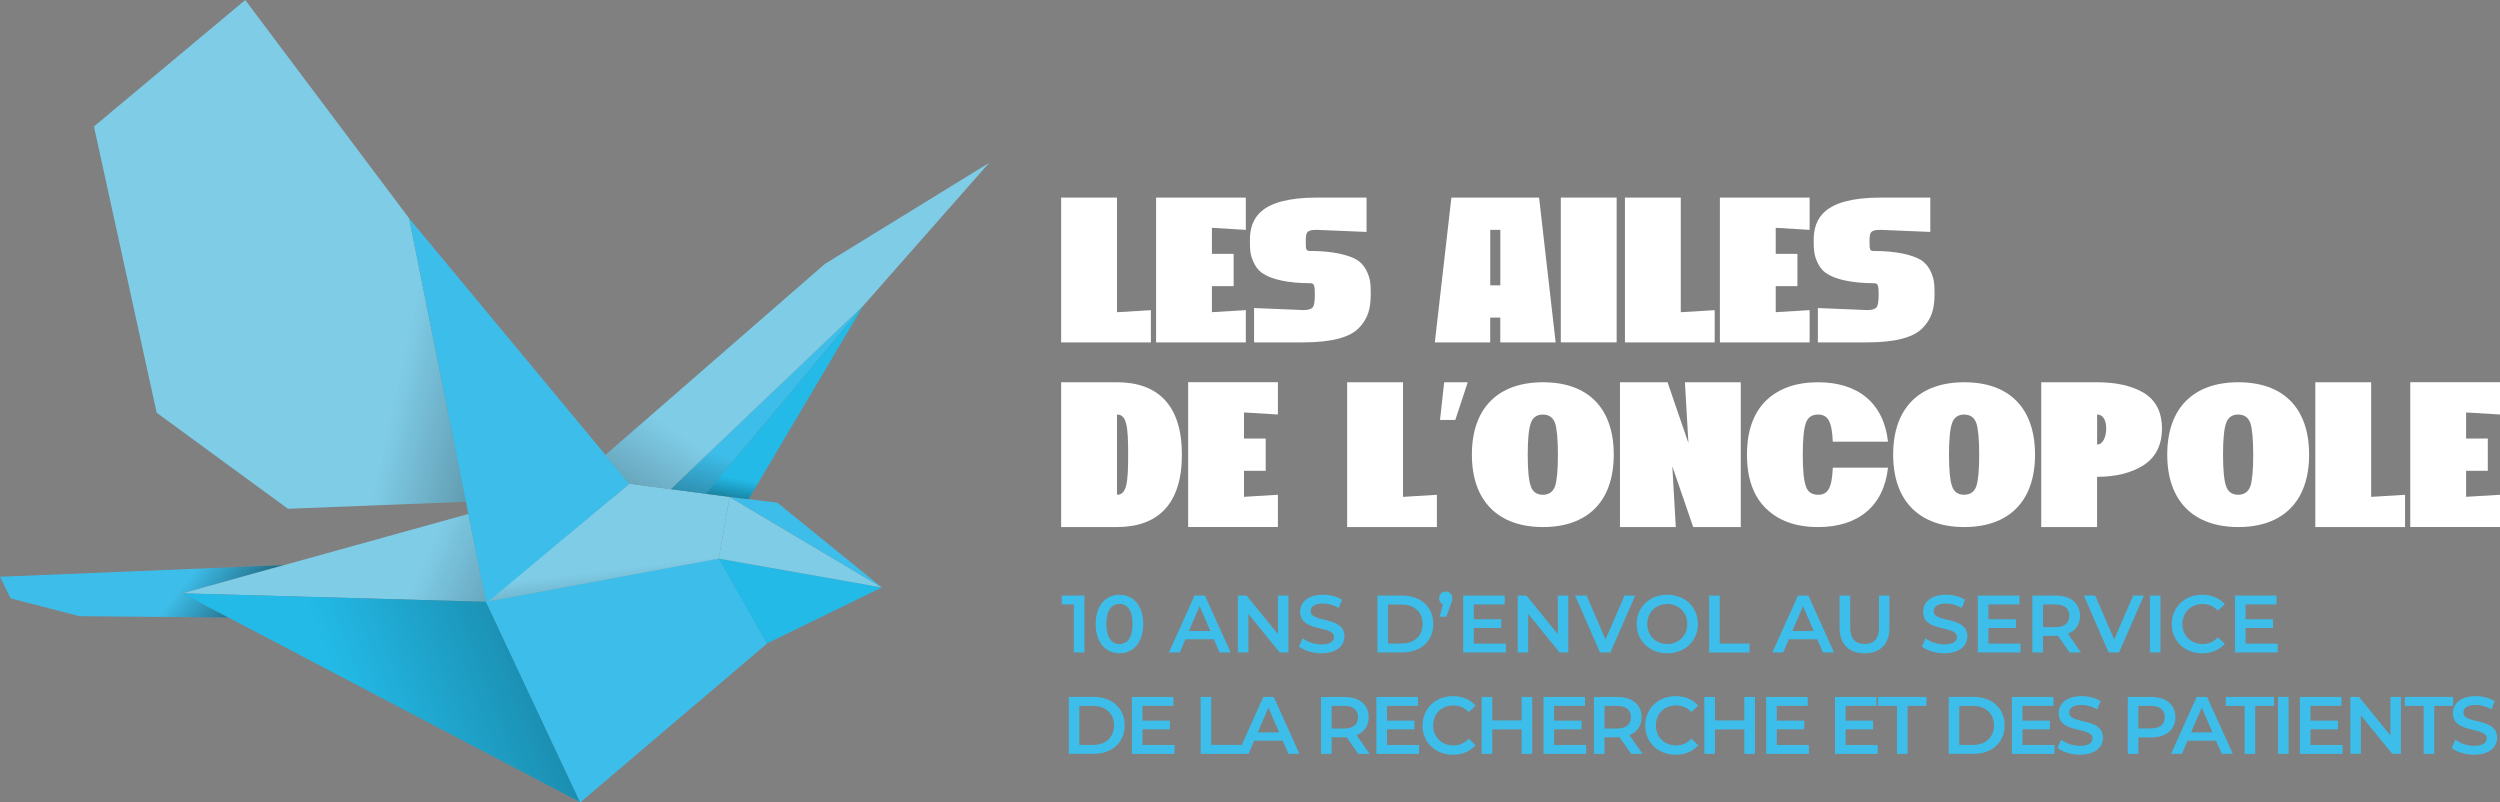 <?xml version="1.0" encoding="UTF-8"?>
<svg id="Calque_1" data-name="Calque 1" xmlns="http://www.w3.org/2000/svg" xmlns:xlink="http://www.w3.org/1999/xlink" viewBox="0 0 572.19 183.6">
  <rect x="0" y="0" width="572.19" height="183.6" fill="#808080" stroke="none"/>
  <defs>
    <linearGradient id="Dégradé_sans_nom_3" data-name="Dégradé sans nom 3" x1="-4.18" y1="122.07" x2="27.09" y2="151.48" gradientTransform="translate(26.36 10.02) rotate(-4.75)" gradientUnits="userSpaceOnUse">
      <stop offset=".2" stop-color="#000" stop-opacity="0"/>
      <stop offset=".99" stop-color="#000"/>
    </linearGradient>
    <linearGradient id="Dégradé_sans_nom_3-2" data-name="Dégradé sans nom 3" x1="35.87" y1="118.99" x2="142.13" y2="175.83" xlink:href="#Dégradé_sans_nom_3"/>
    <linearGradient id="Dégradé_sans_nom_3-3" data-name="Dégradé sans nom 3" x1="-3.29" y1="169.21" x2="215.96" y2="105.44" xlink:href="#Dégradé_sans_nom_3"/>
    <linearGradient id="Dégradé_sans_nom_2" data-name="Dégradé sans nom 2" x1="100.98" y1="78.56" x2="104.53" y2="169.19" gradientTransform="translate(26.36 10.02) rotate(-4.75)" gradientUnits="userSpaceOnUse">
      <stop offset=".56" stop-color="#000" stop-opacity="0"/>
      <stop offset=".99" stop-color="#000"/>
    </linearGradient>
    <linearGradient id="Dégradé_sans_nom_46" data-name="Dégradé sans nom 46" x1="-33.79" y1="31.12" x2="151.67" y2="88.17" gradientTransform="translate(26.36 10.02) rotate(-4.75)" gradientUnits="userSpaceOnUse">
      <stop offset=".53" stop-color="#000" stop-opacity="0"/>
      <stop offset="1" stop-color="#000"/>
    </linearGradient>
    <linearGradient id="Dégradé_sans_nom_46-2" data-name="Dégradé sans nom 46" x1="153.69" y1="61.29" x2="121.53" y2="148.2" xlink:href="#Dégradé_sans_nom_46"/>
    <linearGradient id="Dégradé_sans_nom_46-3" data-name="Dégradé sans nom 46" x1="145.42" y1="95.69" x2="136.6" y2="128.15" xlink:href="#Dégradé_sans_nom_46"/>
    <linearGradient id="Dégradé_sans_nom_46-4" data-name="Dégradé sans nom 46" x1="187.25" y1="25.1" x2="74.04" y2="174.1" xlink:href="#Dégradé_sans_nom_46"/>
  </defs>
  <g>
    <g>
      <path d="M242.87,87.49h12.78c9.32,0,14.86,5.21,14.86,16.57s-5.54,16.57-14.86,16.57h-12.78v-33.14ZM255.65,113.24c2.22,0,2.56-2.7,2.56-9.18s-.33-9.18-2.56-9.18v18.37Z" style="fill: #fff;"/>
      <path d="M292.48,87.49v7.38l-7.76-.47v5.97h4.97v7.38h-4.97v5.96l7.76-.47v7.38h-20.54v-33.14h20.54Z" style="fill: #fff;"/>
      <path d="M321.11,87.49v26.23l7.76-.47v7.38h-20.54v-33.14h12.78Z" style="fill: #fff;"/>
      <path d="M335.93,87.49l-2.84,8.62h-3.5l.95-8.62h5.4Z" style="fill: #fff;"/>
      <path d="M336.88,104.06c0-10.79,6.11-16.57,16.28-16.57s16.19,5.77,16.19,16.57-6.11,16.57-16.19,16.57-16.28-5.77-16.28-16.57ZM353.12,113.24c1.37,0,2.32-.66,2.79-1.94.43-1.28.66-3.69.66-7.24s-.24-5.97-.66-7.24c-.47-1.28-1.42-1.94-2.79-1.94s-2.32.66-2.75,1.94c-.47,1.28-.71,3.69-.71,7.24s.24,5.96.71,7.24c.43,1.28,1.37,1.94,2.75,1.94Z" style="fill: #fff;"/>
      <path d="M386.44,101.41l-.8-13.92h12.78v33.14h-10.89l-4.78-13.92.8,13.92h-12.78v-33.14h10.89l4.78,13.92Z" style="fill: #fff;"/>
      <path d="M399.84,104.06c0-5.4,1.47-9.52,4.35-12.36,2.89-2.79,6.86-4.21,11.93-4.21,9.09,0,15.01,4.73,16,13.59h-12.64c-.19-4.59-1.09-6.2-3.41-6.2-1.37,0-2.32.66-2.75,1.94-.47,1.28-.71,3.69-.71,7.24s.24,5.96.71,7.24c.43,1.28,1.37,1.94,2.75,1.94,2.32,0,3.22-1.51,3.41-6.2h12.64c-.99,8.9-6.91,13.59-16,13.59-5.06,0-9.04-1.42-11.93-4.26-2.89-2.79-4.35-6.91-4.35-12.31Z" style="fill: #fff;"/>
      <path d="M433.3,104.06c0-10.79,6.11-16.57,16.28-16.57s16.19,5.77,16.19,16.57-6.11,16.57-16.19,16.57-16.28-5.77-16.28-16.57ZM449.54,113.24c1.37,0,2.32-.66,2.79-1.94.43-1.28.66-3.69.66-7.24s-.24-5.97-.66-7.24c-.47-1.28-1.42-1.94-2.79-1.94s-2.32.66-2.75,1.94c-.47,1.28-.71,3.69-.71,7.24s.24,5.96.71,7.24c.43,1.28,1.37,1.94,2.75,1.94Z" style="fill: #fff;"/>
      <path d="M494.84,98.1c-.05,3.74-1.42,6.53-4.17,8.33-2.79,1.8-6.34,2.7-10.7,2.7v11.5h-12.78v-33.14h12.78c4.4,0,8,.81,10.75,2.46,2.7,1.66,4.07,4.36,4.12,8.09v.05ZM479.98,101.74c1.33,0,2.08-1.75,2.08-3.65s-.71-3.22-2.08-3.22v6.86Z" style="fill: #fff;"/>
      <path d="M496.03,104.06c0-10.79,6.11-16.57,16.28-16.57s16.19,5.77,16.19,16.57-6.11,16.57-16.19,16.57-16.28-5.77-16.28-16.57ZM512.26,113.24c1.37,0,2.32-.66,2.79-1.94.43-1.28.66-3.69.66-7.24s-.24-5.97-.66-7.24c-.47-1.28-1.42-1.94-2.79-1.94s-2.32.66-2.75,1.94c-.47,1.28-.71,3.69-.71,7.24s.24,5.96.71,7.24c.43,1.28,1.37,1.94,2.75,1.94Z" style="fill: #fff;"/>
      <path d="M542.7,87.49v26.23l7.76-.47v7.38h-20.54v-33.14h12.78Z" style="fill: #fff;"/>
      <path d="M572.19,87.49v7.38l-7.76-.47v5.97h4.97v7.38h-4.97v5.96l7.76-.47v7.38h-20.54v-33.14h20.54Z" style="fill: #fff;"/>
    </g>
    <g>
      <path d="M248.19,136.31v13.02h-2.42v-10.99h-2.75v-2.03h5.17Z" style="fill: #3dbeea;"/>
      <path d="M250.78,142.82c0-4.28,2.34-6.7,5.43-6.7s5.45,2.42,5.45,6.7-2.34,6.7-5.45,6.7-5.43-2.42-5.43-6.7ZM259.23,142.82c0-3.14-1.23-4.6-3.01-4.6s-3,1.45-3,4.6,1.23,4.59,3,4.59,3.01-1.45,3.01-4.59Z" style="fill: #3dbeea;"/>
      <path d="M277.82,146.32h-6.51l-1.28,3.01h-2.49l5.86-13.02h2.38l5.88,13.02h-2.53l-1.3-3.01ZM277.02,144.42l-2.46-5.69-2.44,5.69h4.89Z" style="fill: #3dbeea;"/>
      <path d="M294.89,136.31v13.02h-1.99l-7.18-8.82v8.82h-2.4v-13.02h1.99l7.18,8.82v-8.82h2.4Z" style="fill: #3dbeea;"/>
      <path d="M297.3,147.95l.84-1.88c1.04.84,2.7,1.43,4.3,1.43,2.03,0,2.88-.73,2.88-1.69,0-2.81-7.74-.97-7.74-5.8,0-2.1,1.67-3.89,5.25-3.89,1.56,0,3.2.41,4.33,1.15l-.76,1.88c-1.17-.69-2.46-1.02-3.59-1.02-2.01,0-2.83.78-2.83,1.77,0,2.77,7.72.97,7.72,5.75,0,2.08-1.69,3.87-5.26,3.87-2.03,0-4.06-.63-5.14-1.56Z" style="fill: #3dbeea;"/>
      <path d="M315.25,136.31h5.69c4.22,0,7.11,2.61,7.11,6.51s-2.88,6.51-7.11,6.51h-5.69v-13.02ZM320.83,147.28c2.9,0,4.78-1.77,4.78-4.46s-1.88-4.46-4.78-4.46h-3.16v8.93h3.16Z" style="fill: #3dbeea;"/>
      <path d="M332.4,136.92c0,.43-.08.74-.41,1.6l-.97,2.64h-1.51l.74-2.86c-.52-.21-.87-.69-.87-1.38,0-.91.65-1.53,1.51-1.53s1.51.63,1.51,1.53Z" style="fill: #3dbeea;"/>
      <path d="M344.66,147.3v2.03h-9.77v-13.02h9.51v2.03h-7.09v3.39h6.29v1.99h-6.29v3.59h7.35Z" style="fill: #3dbeea;"/>
      <path d="M358.94,136.31v13.02h-1.99l-7.18-8.82v8.82h-2.4v-13.02h1.99l7.18,8.82v-8.82h2.4Z" style="fill: #3dbeea;"/>
      <path d="M374.26,136.31l-5.68,13.02h-2.38l-5.69-13.02h2.62l4.33,10.05,4.37-10.05h2.42Z" style="fill: #3dbeea;"/>
      <path d="M374.59,142.82c0-3.85,2.98-6.7,7.01-6.7s7.01,2.83,7.01,6.7-2.98,6.7-7.01,6.7-7.01-2.85-7.01-6.7ZM386.18,142.82c0-2.66-1.95-4.58-4.58-4.58s-4.58,1.92-4.58,4.58,1.95,4.58,4.58,4.58,4.58-1.92,4.58-4.58Z" style="fill: #3dbeea;"/>
      <path d="M391.19,136.31h2.42v10.98h6.81v2.05h-9.23v-13.02Z" style="fill: #3dbeea;"/>
      <path d="M415.93,146.32h-6.51l-1.28,3.01h-2.49l5.86-13.02h2.38l5.88,13.02h-2.53l-1.3-3.01ZM415.13,144.42l-2.46-5.69-2.44,5.69h4.89Z" style="fill: #3dbeea;"/>
      <path d="M421.04,143.66v-7.35h2.42v7.25c0,2.68,1.21,3.83,3.31,3.83s3.29-1.15,3.29-3.83v-7.25h2.38v7.35c0,3.79-2.14,5.86-5.69,5.86s-5.71-2.06-5.71-5.86Z" style="fill: #3dbeea;"/>
      <path d="M439.88,147.95l.84-1.88c1.04.84,2.7,1.43,4.3,1.43,2.03,0,2.88-.73,2.88-1.69,0-2.81-7.74-.97-7.74-5.8,0-2.1,1.67-3.89,5.25-3.89,1.56,0,3.2.41,4.33,1.15l-.76,1.88c-1.17-.69-2.46-1.02-3.59-1.02-2.01,0-2.83.78-2.83,1.77,0,2.77,7.72.97,7.72,5.75,0,2.08-1.69,3.87-5.26,3.87-2.03,0-4.06-.63-5.14-1.56Z" style="fill: #3dbeea;"/>
      <path d="M462.45,147.3v2.03h-9.77v-13.02h9.51v2.03h-7.09v3.39h6.29v1.99h-6.29v3.59h7.35Z" style="fill: #3dbeea;"/>
      <path d="M473.68,149.33l-2.66-3.81c-.17.02-.34.02-.5.02h-2.94v3.79h-2.42v-13.02h5.36c3.42,0,5.54,1.75,5.54,4.63,0,1.97-1,3.42-2.77,4.11l2.99,4.28h-2.6ZM470.41,138.35h-2.83v5.19h2.83c2.12,0,3.22-.97,3.22-2.61s-1.1-2.59-3.22-2.59Z" style="fill: #3dbeea;"/>
      <path d="M490.68,136.31l-5.68,13.02h-2.38l-5.69-13.02h2.62l4.33,10.05,4.37-10.05h2.42Z" style="fill: #3dbeea;"/>
      <path d="M492.06,136.31h2.42v13.02h-2.42v-13.02Z" style="fill: #3dbeea;"/>
      <path d="M497.07,142.82c0-3.89,2.98-6.7,6.97-6.7,2.12,0,3.94.76,5.15,2.18l-1.56,1.47c-.95-1.02-2.12-1.53-3.48-1.53-2.7,0-4.65,1.9-4.65,4.58s1.95,4.58,4.65,4.58c1.36,0,2.53-.5,3.48-1.54l1.56,1.49c-1.21,1.41-3.03,2.18-5.17,2.18-3.98,0-6.96-2.81-6.96-6.7Z" style="fill: #3dbeea;"/>
      <path d="M521.3,147.3v2.03h-9.77v-13.02h9.51v2.03h-7.09v3.39h6.29v1.99h-6.29v3.59h7.35Z" style="fill: #3dbeea;"/>
      <path d="M244.62,159.51h5.69c4.22,0,7.11,2.61,7.11,6.51s-2.88,6.51-7.11,6.51h-5.69v-13.02ZM250.2,170.49c2.9,0,4.78-1.77,4.78-4.46s-1.88-4.46-4.78-4.46h-3.16v8.93h3.16Z" style="fill: #3dbeea;"/>
      <path d="M268.83,170.51v2.03h-9.77v-13.02h9.51v2.03h-7.09v3.39h6.29v1.99h-6.29v3.59h7.35Z" style="fill: #3dbeea;"/>
      <path d="M274.81,159.51h2.42v10.98h6.81v2.05h-9.23v-13.02Z" style="fill: #3dbeea;"/>
      <path d="M293.57,169.52h-6.51l-1.28,3.01h-2.49l5.86-13.02h2.38l5.88,13.02h-2.53l-1.3-3.01ZM292.77,167.63l-2.46-5.69-2.44,5.69h4.89Z" style="fill: #3dbeea;"/>
      <path d="M310.87,172.54l-2.66-3.81c-.17.02-.34.02-.5.02h-2.94v3.79h-2.42v-13.02h5.36c3.42,0,5.54,1.75,5.54,4.63,0,1.97-1,3.42-2.77,4.11l2.99,4.28h-2.6ZM307.6,161.56h-2.83v5.19h2.83c2.12,0,3.22-.97,3.22-2.61s-1.1-2.59-3.22-2.59Z" style="fill: #3dbeea;"/>
      <path d="M324.79,170.51v2.03h-9.77v-13.02h9.51v2.03h-7.09v3.39h6.29v1.99h-6.29v3.59h7.35Z" style="fill: #3dbeea;"/>
      <path d="M325.59,166.03c0-3.89,2.98-6.7,6.97-6.7,2.12,0,3.94.76,5.15,2.18l-1.56,1.47c-.95-1.02-2.12-1.53-3.48-1.53-2.7,0-4.65,1.9-4.65,4.58s1.95,4.58,4.65,4.58c1.36,0,2.53-.5,3.48-1.54l1.56,1.49c-1.21,1.41-3.03,2.18-5.17,2.18-3.98,0-6.96-2.81-6.96-6.7Z" style="fill: #3dbeea;"/>
      <path d="M350.69,159.51v13.02h-2.42v-5.58h-6.73v5.58h-2.42v-13.02h2.42v5.38h6.73v-5.38h2.42Z" style="fill: #3dbeea;"/>
      <path d="M363.04,170.51v2.03h-9.77v-13.02h9.51v2.03h-7.09v3.39h6.29v1.99h-6.29v3.59h7.35Z" style="fill: #3dbeea;"/>
      <path d="M373.33,172.54l-2.66-3.81c-.17.02-.34.02-.5.02h-2.94v3.79h-2.42v-13.02h5.36c3.42,0,5.54,1.75,5.54,4.63,0,1.97-1,3.42-2.77,4.11l2.99,4.28h-2.6ZM370.06,161.56h-2.83v5.19h2.83c2.12,0,3.22-.97,3.22-2.61s-1.1-2.59-3.22-2.59Z" style="fill: #3dbeea;"/>
      <path d="M376.56,166.03c0-3.89,2.98-6.7,6.97-6.7,2.12,0,3.94.76,5.15,2.18l-1.56,1.47c-.95-1.02-2.12-1.53-3.48-1.53-2.7,0-4.65,1.9-4.65,4.58s1.95,4.58,4.65,4.58c1.36,0,2.53-.5,3.48-1.54l1.56,1.49c-1.21,1.41-3.03,2.18-5.17,2.18-3.98,0-6.96-2.81-6.96-6.7Z" style="fill: #3dbeea;"/>
      <path d="M401.66,159.51v13.02h-2.42v-5.58h-6.73v5.58h-2.42v-13.02h2.42v5.38h6.73v-5.38h2.42Z" style="fill: #3dbeea;"/>
      <path d="M414.01,170.51v2.03h-9.77v-13.02h9.51v2.03h-7.09v3.39h6.29v1.99h-6.29v3.59h7.35Z" style="fill: #3dbeea;"/>
      <path d="M429.76,170.51v2.03h-9.77v-13.02h9.51v2.03h-7.09v3.39h6.29v1.99h-6.29v3.59h7.35Z" style="fill: #3dbeea;"/>
      <path d="M434.18,161.56h-4.32v-2.05h11.05v2.05h-4.32v10.98h-2.42v-10.98Z" style="fill: #3dbeea;"/>
      <path d="M446.02,159.51h5.69c4.22,0,7.11,2.61,7.11,6.51s-2.88,6.51-7.11,6.51h-5.69v-13.02ZM451.6,170.49c2.9,0,4.78-1.77,4.78-4.46s-1.88-4.46-4.78-4.46h-3.16v8.93h3.16Z" style="fill: #3dbeea;"/>
      <path d="M470.24,170.51v2.03h-9.77v-13.02h9.51v2.03h-7.09v3.39h6.29v1.99h-6.29v3.59h7.35Z" style="fill: #3dbeea;"/>
      <path d="M470.91,171.16l.84-1.88c1.04.84,2.7,1.43,4.3,1.43,2.03,0,2.88-.73,2.88-1.69,0-2.81-7.74-.97-7.74-5.8,0-2.1,1.67-3.89,5.25-3.89,1.56,0,3.2.41,4.33,1.15l-.76,1.88c-1.17-.69-2.46-1.02-3.59-1.02-2.01,0-2.83.78-2.83,1.77,0,2.77,7.72.97,7.72,5.75,0,2.08-1.69,3.87-5.26,3.87-2.03,0-4.06-.63-5.14-1.56Z" style="fill: #3dbeea;"/>
      <path d="M497.9,164.15c0,2.86-2.12,4.63-5.54,4.63h-2.94v3.76h-2.42v-13.02h5.36c3.42,0,5.54,1.75,5.54,4.63ZM495.46,164.15c0-1.64-1.1-2.59-3.22-2.59h-2.83v5.17h2.83c2.12,0,3.22-.95,3.22-2.59Z" style="fill: #3dbeea;"/>
      <path d="M507.19,169.52h-6.51l-1.28,3.01h-2.49l5.86-13.02h2.38l5.88,13.02h-2.53l-1.3-3.01ZM506.39,167.63l-2.46-5.69-2.44,5.69h4.89Z" style="fill: #3dbeea;"/>
      <path d="M513.75,161.56h-4.32v-2.05h11.05v2.05h-4.32v10.98h-2.42v-10.98Z" style="fill: #3dbeea;"/>
      <path d="M521.39,159.51h2.42v13.02h-2.42v-13.02Z" style="fill: #3dbeea;"/>
      <path d="M536.16,170.51v2.03h-9.77v-13.02h9.51v2.03h-7.09v3.39h6.29v1.99h-6.29v3.59h7.35Z" style="fill: #3dbeea;"/>
      <path d="M549.51,159.51v13.02h-1.99l-7.18-8.82v8.82h-2.4v-13.02h1.99l7.18,8.82v-8.82h2.4Z" style="fill: #3dbeea;"/>
      <path d="M554.73,161.56h-4.32v-2.05h11.05v2.05h-4.32v10.98h-2.42v-10.98Z" style="fill: #3dbeea;"/>
      <path d="M561.13,171.16l.84-1.88c1.04.84,2.7,1.43,4.3,1.43,2.03,0,2.88-.73,2.88-1.69,0-2.81-7.74-.97-7.74-5.8,0-2.1,1.67-3.89,5.25-3.89,1.56,0,3.2.41,4.33,1.15l-.76,1.88c-1.17-.69-2.46-1.02-3.59-1.02-2.01,0-2.83.78-2.83,1.77,0,2.77,7.72.97,7.72,5.75,0,2.08-1.69,3.87-5.26,3.87-2.03,0-4.06-.63-5.14-1.56Z" style="fill: #3dbeea;"/>
    </g>
    <g>
      <path d="M255.65,45.23v26.23l7.76-.47v7.38h-20.54v-33.14h12.78Z" style="fill: #fff;"/>
      <path d="M285.14,45.23v7.38l-7.76-.47v5.97h4.97v7.38h-4.97v5.96l7.76-.47v7.38h-20.54v-33.14h20.54Z" style="fill: #fff;"/>
      <path d="M310.51,59.43c.9.57,1.61,1.32,2.13,2.27.99,1.94,1.09,3.12,1.09,5.54,0,3.41-.61,5.63-2.7,7.81-2.08,2.18-6.3,3.31-12.69,3.31h-11.31v-7.86l11.31.47c1.09,0,1.8-.24,2.13-.66.33-.43.47-1.42.47-3.08,0-2.04-.24-2.41-1.04-2.41-5.11,0-8.71-.9-10.56-2.04-.95-.52-1.66-1.28-2.18-2.27-.99-1.89-1.09-3.08-1.09-5.49,0-4.88,2.13-9.8,15.39-9.8h11.31v7.86l-11.31-.47c-2.23,0-2.6.38-2.6,2.41v.24c0,1.94.05,2.18,1.04,2.18,5.11,0,8.71.9,10.6,1.99Z" style="fill: #fff;"/>
      <path d="M352.26,45.23l3.79,33.14h-12.67v-5.68h-2.31v5.68h-12.67l3.79-33.14h20.07ZM341.08,52.61v12.69h2.31v-12.69h-2.31Z" style="fill: #fff;"/>
      <path d="M357.23,78.36v-33.14h12.78v33.14h-12.78Z" style="fill: #fff;"/>
      <path d="M384.69,45.23v26.23l7.76-.47v7.38h-20.54v-33.14h12.78Z" style="fill: #fff;"/>
      <path d="M414.18,45.23v7.38l-7.76-.47v5.97h4.97v7.38h-4.97v5.96l7.76-.47v7.38h-20.54v-33.14h20.54Z" style="fill: #fff;"/>
      <path d="M439.55,59.43c.9.57,1.61,1.32,2.13,2.27.99,1.94,1.09,3.12,1.09,5.54,0,3.41-.62,5.63-2.7,7.81-2.08,2.18-6.3,3.31-12.69,3.31h-11.31v-7.86l11.31.47c1.09,0,1.8-.24,2.13-.66.33-.43.47-1.42.47-3.08,0-2.04-.24-2.41-1.04-2.41-5.11,0-8.71-.9-10.56-2.04-.95-.52-1.66-1.28-2.18-2.27-.99-1.89-1.09-3.08-1.09-5.49,0-4.88,2.13-9.8,15.38-9.8h11.31v7.86l-11.31-.47c-2.22,0-2.6.38-2.6,2.41v.24c0,1.94.05,2.18,1.04,2.18,5.11,0,8.71.9,10.6,1.99Z" style="fill: #fff;"/>
    </g>
  </g>
  <g>
    <g>
      <polygon points="65.01 129.34 0 132.01 2.44 136.95 18.18 141.03 52.34 141.33 41.73 135.8 65.01 129.34" style="fill: #3dbeea;"/>
      <polygon points="65.01 129.34 0 132.01 2.44 136.95 18.18 141.03 52.34 141.33 41.73 135.8 65.01 129.34" style="fill: url(#Dégradé_sans_nom_3);"/>
      <polygon points="41.73 135.8 107.2 117.63 111.27 137.74 41.73 135.8" style="fill: #7fcce7;"/>
      <polygon points="41.73 135.8 107.2 117.63 111.27 137.74 41.73 135.8" style="fill: url(#Dégradé_sans_nom_3-2);"/>
      <polygon points="41.73 135.8 132.81 183.6 111.27 137.74 41.73 135.8" style="fill: #23bae7;"/>
      <polygon points="41.73 135.8 132.81 183.6 111.27 137.74 41.73 135.8" style="fill: url(#Dégradé_sans_nom_3-3);"/>
      <polygon points="111.27 137.74 164.51 127.86 175.52 147.28 132.81 183.6 111.27 137.74" style="fill: #3dbeea;"/>
      <polygon points="111.27 137.74 164.51 127.86 175.52 147.28 132.81 183.6 111.27 137.74" style="fill: #3dbeea;"/>
      <polygon points="111.27 137.74 144.04 110.71 166.99 113.74 164.51 127.86 111.27 137.74" style="fill: #7fcce7;"/>
      <polygon points="111.27 137.74 144.04 110.71 166.99 113.74 164.51 127.86 111.27 137.74" style="fill: url(#Dégradé_sans_nom_2);"/>
      <polygon points="164.51 127.86 201.83 134.45 175.52 147.28 164.51 127.86" style="fill: #23bae7;"/>
      <polygon points="166.99 113.74 201.83 134.45 164.51 127.86 166.99 113.74" style="fill: #7fcce7;"/>
      <polygon points="166.99 113.74 177.9 115.04 201.83 134.45 166.99 113.74" style="fill: #3dbeea;"/>
      <polygon points="106.64 114.83 65.9 116.45 35.86 94.47 21.5 28.95 56.13 0 93.65 49.99 106.64 114.83" style="fill: #7fcce7;"/>
      <polygon points="106.64 114.83 65.9 116.45 35.86 94.47 21.5 28.95 56.13 0 93.65 49.99 106.64 114.83" style="fill: url(#Dégradé_sans_nom_46);"/>
      <polyline points="144.04 110.71 93.65 49.99 111.29 138.08" style="fill: #3dbeea;"/>
      <polygon points="153.51 111.96 161.55 113.02 197.54 70.02 153.51 111.96" style="fill: #3dbeea;"/>
      <polygon points="153.51 111.96 161.55 113.02 197.54 70.02 153.51 111.96" style="fill: url(#Dégradé_sans_nom_46-2);"/>
      <polygon points="161.55 113.02 171.33 114.26 197.54 70.02 161.55 113.02" style="fill: #23bae7;"/>
      <polygon points="161.55 113.02 171.33 114.26 197.54 70.02 161.55 113.02" style="fill: url(#Dégradé_sans_nom_46-3);"/>
    </g>
    <polygon points="153.51 111.96 144.04 110.71 138.57 104.12 188.83 60.38 226.38 37.28 197.54 70.02 153.51 111.96" style="fill: #7fcce7;"/>
    <polygon points="153.51 111.96 144.04 110.71 138.57 104.12 188.83 60.38 226.38 37.28 197.54 70.02 153.51 111.96" style="fill: url(#Dégradé_sans_nom_46-4);"/>
  </g>
</svg>